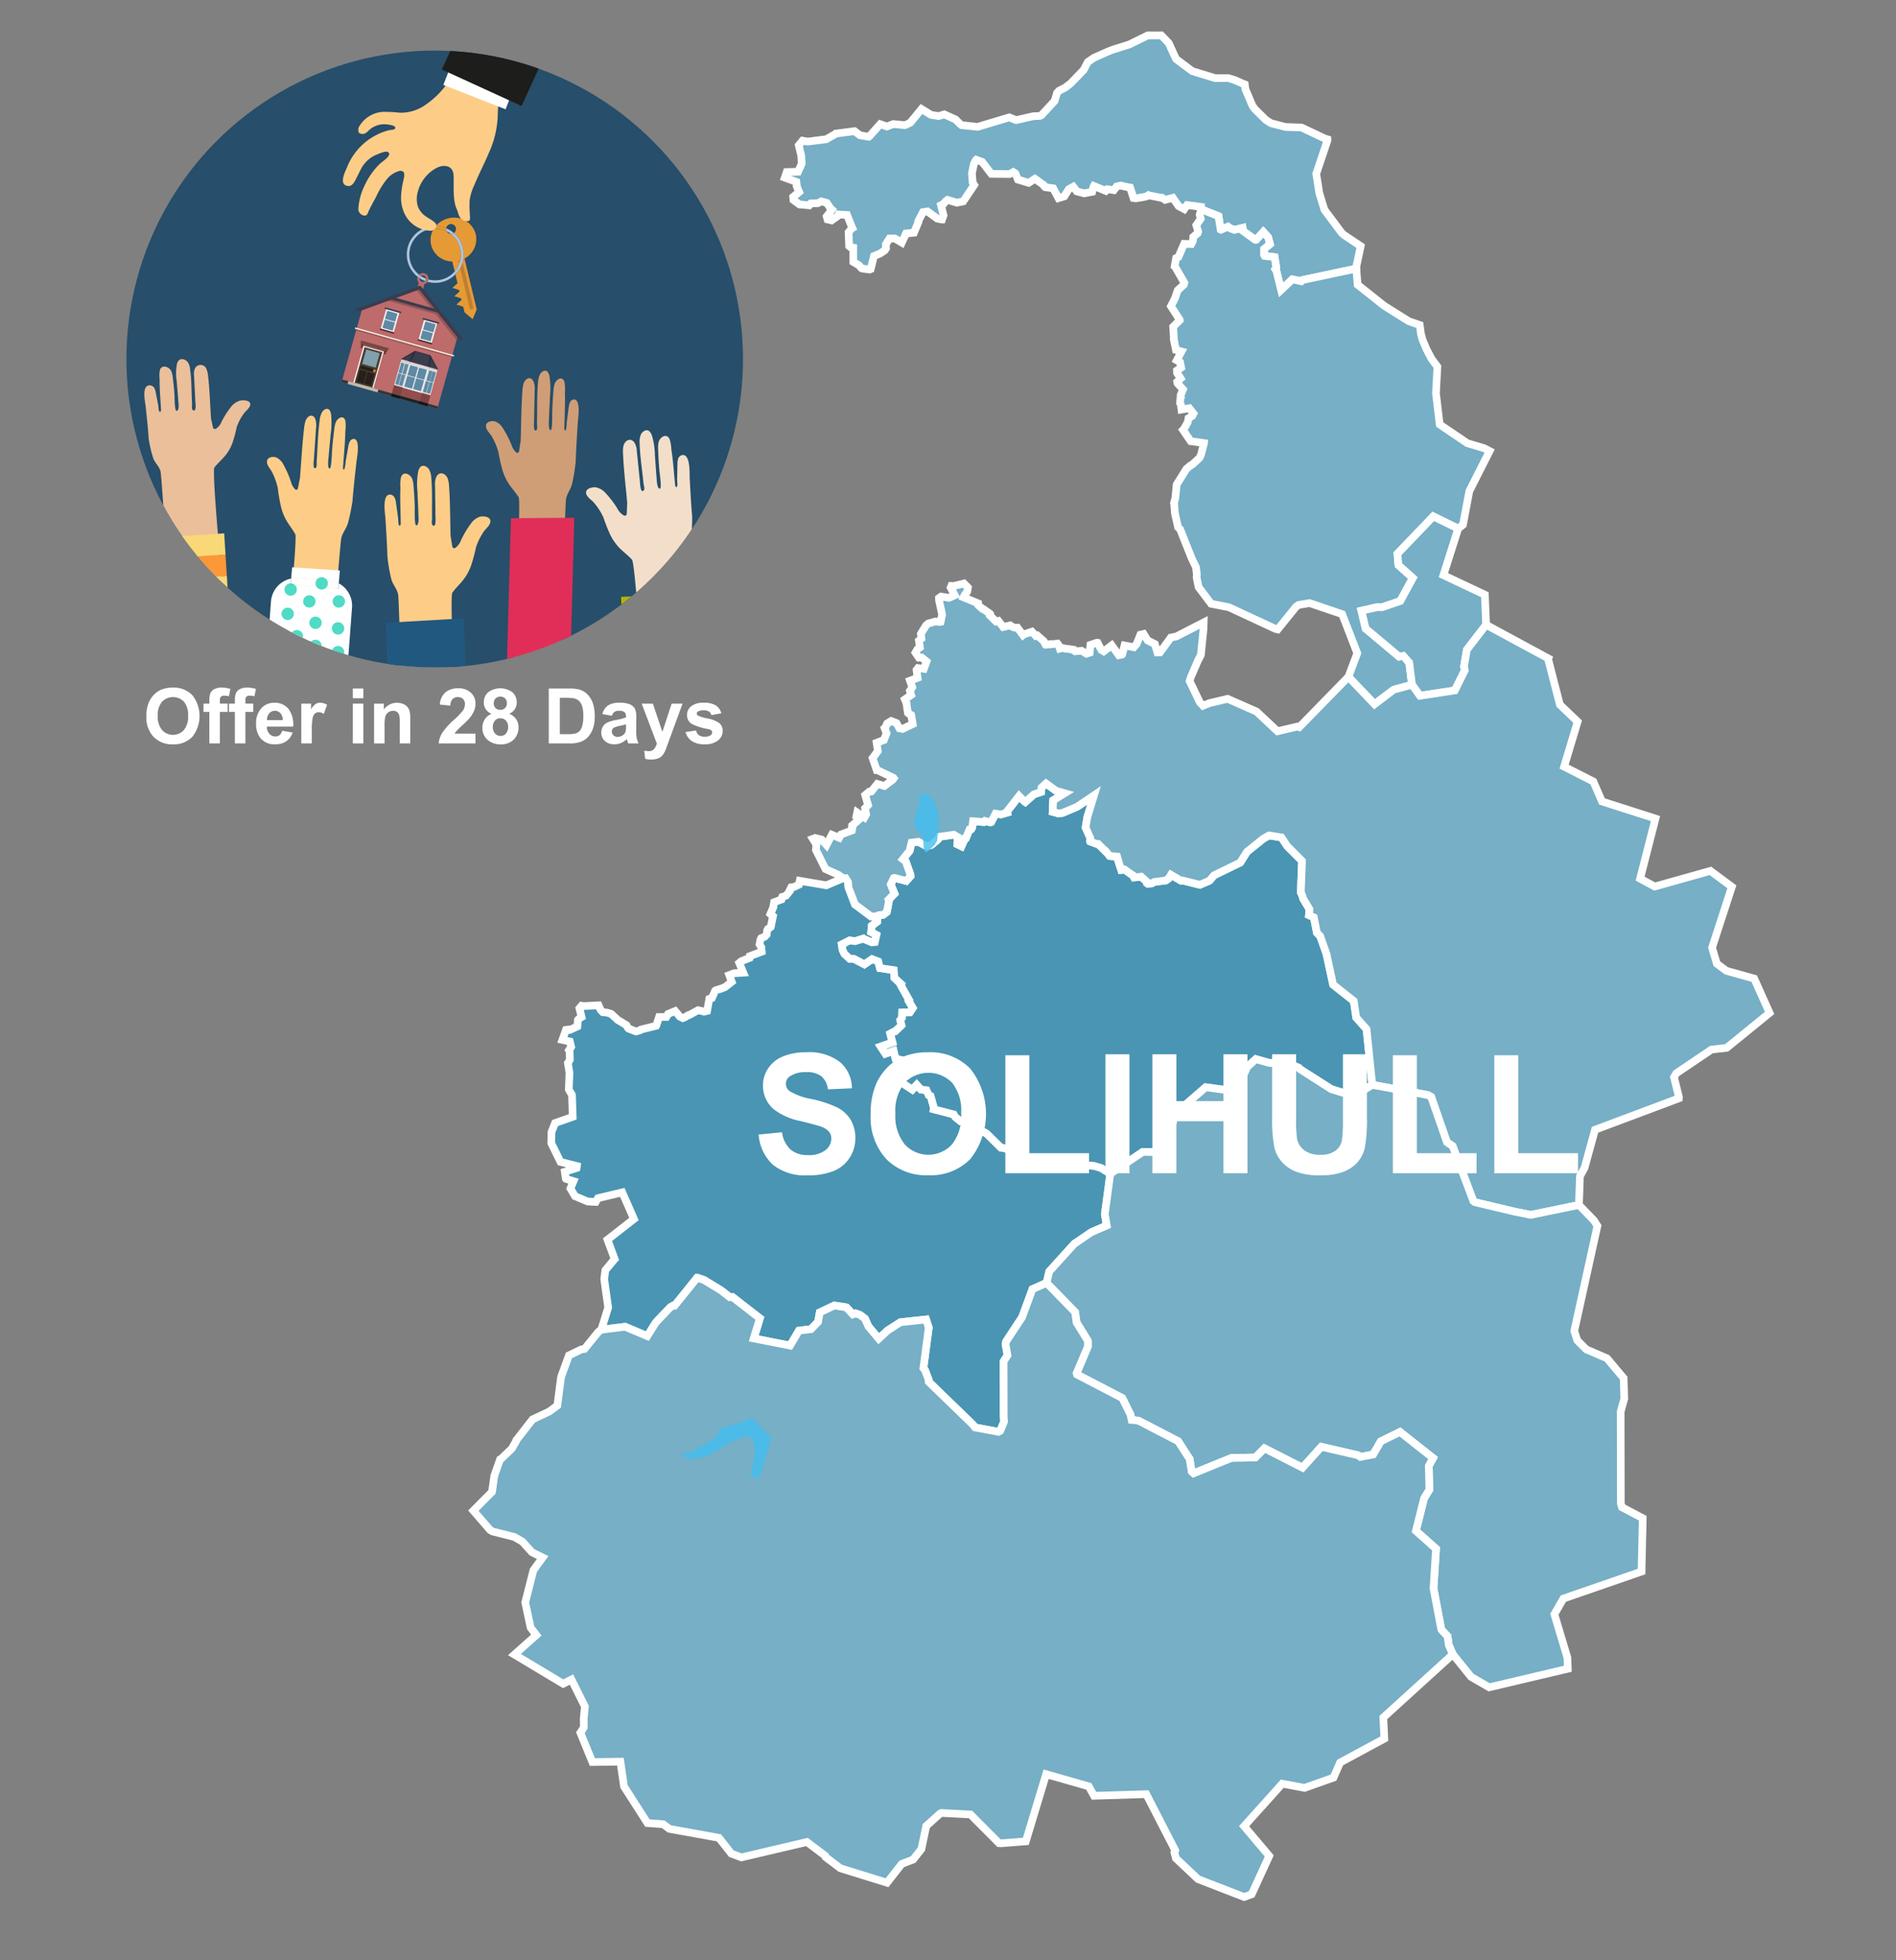 <svg xmlns="http://www.w3.org/2000/svg" xmlns:xlink="http://www.w3.org/1999/xlink" width="300" height="310" viewBox="0 0 300 310"><rect x="0" y="0" width="300" height="310" fill="#808080" stroke="none"/><defs><style>.cls-1,.cls-2{fill:none;}.cls-2{clip-rule:evenodd;}.cls-3{clip-path:url(#clip-path);}.cls-4{fill:#274e6a;}.cls-5{fill:#e69a35;}.cls-6{fill:#b0c4de;}.cls-7{fill:#cf9e76;}.cls-8{fill:#e12e58;}.cls-9{fill:#fdcd87;}.cls-10{fill:#215880;}.cls-11{fill:#ebbf9a;}.cls-12{fill:#f8d877;}.cls-13{fill:#fb9838;}.cls-14{fill:#f3dfc9;}.cls-15{fill:#005420;}.cls-16{fill:#b3b30c;}.cls-17{fill:#fff;}.cls-18{fill:#01cbad;opacity:0.69;}.cls-19,.cls-23{fill:#bd6b6b;}.cls-20{fill:#bf7f32;}.cls-21{fill:#1d1d1b;}.cls-22{opacity:0.56;}.cls-23,.cls-24,.cls-27,.cls-29,.cls-35{fill-rule:evenodd;}.cls-24{fill:#303838;}.cls-25{fill:#f3ecde;}.cls-26,.cls-27{opacity:0.2;}.cls-28,.cls-29{fill:#3a3d4e;}.cls-30{fill:#724944;}.cls-31{fill:#4e3f32;}.cls-32{fill:#81a1ae;}.cls-33{fill:#272019;}.cls-34{fill:#c87e2c;}.cls-35{fill:#c0b9ad;}.cls-36{fill:#683a2d;}.cls-37,.cls-38,.cls-47{fill:#542727;}.cls-37,.cls-39{opacity:0.6;}.cls-38,.cls-40{opacity:0.4;}.cls-41{fill:#cfcfcf;}.cls-42{fill:#dadada;}.cls-43{fill:#e6e6e6;}.cls-44{fill:#f2f2f2;}.cls-45{fill:#5f8aa5;}.cls-46{clip-path:url(#clip-path-2);}.cls-48{fill:#76afc6;}.cls-48,.cls-49{stroke:#fff;stroke-miterlimit:10;stroke-width:1.212px;}.cls-49{fill:#4995b3;}.cls-50{fill:#42beee;opacity:0.8;}.cls-51{isolation:isolate;}</style><clipPath id="clip-path"><circle class="cls-1" cx="68.782" cy="56.782" r="48.782"/></clipPath><clipPath id="clip-path-2"><polygon class="cls-2" points="69.326 58.447 63.429 56.789 65.642 55.482 68.118 56.178 69.326 58.447"/></clipPath></defs><g id="Text"><g class="cls-3"><circle class="cls-4" cx="68.782" cy="56.782" r="48.782"/><path class="cls-5" d="M70.671,36.575a.784.784,0,0,1-.079-.478,4.474,4.474,0,0,0-1.64-.346,3.608,3.608,0,0,0-.297.406c.067-.003.134-.005.202-.005A4.072,4.072,0,0,1,70.671,36.575Z"/><path class="cls-6" d="M68.857,35.749A4.492,4.492,0,0,0,66.07,43.763a.886.886,0,0,1,.222-.337,4.09,4.09,0,0,1,2.363-7.27,3.608,3.608,0,0,1,.297-.406C68.92,35.75,68.889,35.749,68.857,35.749Z"/><path class="cls-5" d="M73.489,40.89a3.486,3.486,0,0,0,1.788-3.85,3.546,3.546,0,0,0-4.341-2.505,3.738,3.738,0,0,0-1.984,1.215,4.474,4.474,0,0,1,1.64.346.783.783,0,1,1,1.22.761,4.491,4.491,0,0,1,.244,6.536l.337,1.394-.308.279-.503.456.646.208.425.137.058.24-.308.279-.503.456.646.208.425.137.058.24-.308.279-.503.456.646.208.425.137.216.895,1.279,1.077.647-1.542Z"/><path class="cls-5" d="M71.348,36.998a.784.784,0,0,1-.677-.423,4.072,4.072,0,0,0-1.814-.424c-.068,0-.135.002-.202.005a3.357,3.357,0,0,0-.439,2.588,3.486,3.486,0,0,0,3.347,2.61l.379,1.571a4.09,4.09,0,0,0-.595-5.928Z"/><path class="cls-7" d="M88.142,121.809c.038-1.206,1.219-41.653,1.418-42.845.162-.966.783-1.601.986-2.533a30.484,30.484,0,0,0,.55-3.488c.063-2.009.199-4.029.322-6.042.041-.677.555-3.862-.673-3.73a.798.798,0,0,0-.58.502,2.886,2.886,0,0,0-.192.831l-.306,2.371a4.051,4.051,0,0,1-.15,1.157c-.147.157-.228-.118-.224-.297.022-.888.049-1.764.074-2.651.028-.994.049-1.989.017-2.983a6.702,6.702,0,0,0-.066-1.677c-.306-1.037-1.29-.484-1.557.268a4.378,4.378,0,0,0-.19,1.102q-.143,1.721-.197,3.449c-.009.286.056,2.864-.255,2.782-.406-.064-.259-1.545-.251-1.859.03-1.148.111-2.294.148-3.442a12.421,12.421,0,0,0-.079-3.245,1.764,1.764,0,0,0-.216-.573c-.346-.537-.963-.227-1.251.247a3.109,3.109,0,0,0-.338,1.335c-.192,2.132-.107,4.281-.164,6.416-.007.272.135.964-.126,1.136-.488.322-.343-1.244-.339-1.452l.097-4.877a3.16,3.16,0,0,0-.168-1.344c-.442-.99-1.33-.54-1.597.323A5.157,5.157,0,0,0,82.66,61.85c-.189,2.622-.192,5.245-.275,7.866-.09.487-.148.984-.222,1.474-.026.176-.081.387-.234.428a.314.314,0,0,1-.256-.08,2.69,2.69,0,0,1-.755-1.219,15.783,15.783,0,0,0-1.296-2.527,2.574,2.574,0,0,0-1.239-1.127c-.438-.152-1.436-.068-1.488.636-.053.71.703,1.261.982,1.837a10.205,10.205,0,0,1,.98,2.356,27.905,27.905,0,0,0,.668,2.923,8.272,8.272,0,0,0,1.147,2.346c.459.633.963,1.196,1.391,1.868.582.913-1.771,40.217-1.755,41.321C80.318,120.511,88.142,121.809,88.142,121.809Z"/><polygon class="cls-8" points="80.843 81.952 79.711 123.22 89.743 123.146 90.875 81.877 80.843 81.952"/><path class="cls-9" d="M64.228,136.992C64.196,135.783,63.217,95.241,63,94.046c-.176-.969-.88-1.606-1.104-2.539a26.967,26.967,0,0,1-.597-3.496c-.054-2.013-.191-4.038-.313-6.056-.041-.679-.599-3.872.805-3.738a.879.879,0,0,1,.659.504,2.581,2.581,0,0,1,.212.833L62.99,81.93c.03.215.012,1.019.161,1.159.167.157.262-.118.259-.297-.017-.89-.04-1.769-.06-2.657-.023-.996-.038-1.994.008-2.99a5.906,5.906,0,0,1,.091-1.681c.36-1.039,1.48-.484,1.778.27a3.881,3.881,0,0,1,.208,1.105q.148,1.725.193,3.458c.007.286-.09,2.87.266,2.789.465-.064.311-1.548.304-1.863-.024-1.15-.106-2.3-.137-3.45a10.938,10.938,0,0,1,.12-3.252,1.655,1.655,0,0,1,.253-.574c.401-.538,1.104-.227,1.429.249a2.798,2.798,0,0,1,.375,1.339c.2,2.137.083,4.291.129,6.431.006.272-.164.966.134,1.139.555.323.404-1.246.401-1.455l-.066-4.888a2.813,2.813,0,0,1,.204-1.347c.515-.991,1.526-.54,1.824.325a4.561,4.561,0,0,1,.188,1.158c.192,2.628.171,5.258.242,7.884.099.488.16.987.24,1.478.029.176.089.388.263.429a.396.396,0,0,0,.293-.08,2.703,2.703,0,0,0,.875-1.221,15.369,15.369,0,0,1,1.506-2.531A2.877,2.877,0,0,1,75.897,81.73c.502-.152,1.643-.067,1.696.639.054.712-.816,1.263-1.141,1.84a9.677,9.677,0,0,0-1.143,2.361A25.226,25.226,0,0,1,74.518,89.5a8.006,8.006,0,0,1-1.333,2.351c-.531.634-1.112,1.198-1.608,1.871-.674.915,1.655,40.312,1.626,41.418C73.188,135.698,64.228,136.992,64.228,136.992Z"/><polygon class="cls-10" points="61.051 98.494 62.4 143.22 74.766 142.508 73.416 97.782 61.051 98.494"/><path class="cls-11" d="M27.896,111.594c-.068-1.042-2.241-36.013-2.492-37.036-.204-.829-.924-1.35-1.175-2.147a20.39,20.39,0,0,1-.698-2.994c-.113-1.736-.309-3.479-.49-5.217-.061-.585-.711-3.319.691-3.262a.862.862,0,0,1,.671.407,1.986,1.986,0,0,1,.236.711l.397,2.039c.036.184.042.88.195.995.171.129.258-.113.249-.268-.043-.768-.092-1.526-.139-2.292-.052-.859-.097-1.72-.08-2.582a4.445,4.445,0,0,1,.041-1.455c.327-.912,1.46-.48,1.779.159a2.946,2.946,0,0,1,.239.946q.198,1.484.295,2.978c.016.247-.005,2.482.348,2.397.461-.075.264-1.35.248-1.621-.058-.992-.174-1.981-.238-2.973a8.218,8.218,0,0,1,.024-2.814,1.357,1.357,0,0,1,.235-.506c.384-.481,1.093-.242,1.43.155a2.166,2.166,0,0,1,.413,1.141c.262,1.837.21,3.702.318,5.549.014.235-.135.841.167.978.563.256.365-1.093.356-1.273l-.211-4.218a2.149,2.149,0,0,1,.163-1.171.999.999,0,0,1,1.826.204,3.448,3.448,0,0,1,.222.992c.269,2.261.326,4.533.474,6.799.113.417.189.845.283,1.266.034.151.1.332.275.359a.443.443,0,0,0,.289-.081,2.405,2.405,0,0,0,.835-1.091,13.182,13.182,0,0,1,1.425-2.249,2.87,2.87,0,0,1,1.389-1.034c.496-.152,1.634-.126,1.708.481.075.613-.775,1.125-1.082,1.637a8.02,8.02,0,0,0-1.069,2.087,19.683,19.683,0,0,1-.701,2.563,6.811,6.811,0,0,1-1.259,2.086c-.51.57-1.073,1.081-1.547,1.683-.645.818,2.84,34.744,2.844,35.7C36.783,110.103,27.896,111.594,27.896,111.594Z"/><rect class="cls-12" x="25.382" y="91.402" width="10.624" height="3.383" transform="translate(-5.724 2.087) rotate(-3.562)"/><rect class="cls-12" x="26.215" y="104.793" width="10.624" height="3.383" transform="translate(-6.554 2.164) rotate(-3.562)"/><rect class="cls-12" x="24.963" y="84.672" width="10.624" height="3.383" transform="translate(-5.306 2.047) rotate(-3.562)"/><rect class="cls-13" x="25.172" y="88.026" width="10.624" height="3.383" transform="translate(-5.514 2.067) rotate(-3.562)"/><rect class="cls-13" x="25.592" y="94.779" width="10.624" height="3.383" transform="translate(-5.933 2.106) rotate(-3.562)"/><rect class="cls-12" x="25.799" y="98.109" width="10.624" height="3.383" transform="translate(-6.139 2.125) rotate(-3.562)"/><rect class="cls-13" x="26.006" y="101.439" width="10.624" height="3.383" transform="translate(-6.346 2.145) rotate(-3.562)"/><rect class="cls-13" x="26.422" y="108.123" width="10.624" height="3.383" transform="translate(-6.76 2.183) rotate(-3.562)"/><path class="cls-14" d="M112.247,130.638c-.107-1.204-3.799-41.59-3.722-42.801.063-.983.687-1.696.801-2.649a27.043,27.043,0,0,0,.19-3.542c-.178-2.006-.276-4.033-.387-6.052-.037-.679.148-3.915-1.227-3.621a.878.878,0,0,0-.595.576,2.591,2.591,0,0,0-.114.852l-.052,2.399c-.005.217.105,1.014-.026,1.17-.147.175-.273-.087-.29-.266-.086-.886-.164-1.761-.246-2.646-.092-.992-.192-1.985-.352-2.969a5.925,5.925,0,0,0-.283-1.659c-.475-.99-1.521-.311-1.73.472a3.89,3.89,0,0,0-.079,1.122q.052,1.731.206,3.457c.025.285.419,2.841.057,2.801-.468-.01-.485-1.502-.515-1.815-.108-1.145-.159-2.296-.261-3.442a10.969,10.969,0,0,0-.493-3.217,1.658,1.658,0,0,0-.316-.541c-.459-.488-1.119-.099-1.386.411A2.805,2.805,0,0,0,101.21,70.05c.048,2.146.411,4.272.612,6.404.026.271.273.941-.001,1.147-.513.385-.543-1.192-.564-1.399l-.496-4.863a2.821,2.821,0,0,0-.357-1.314c-.624-.926-1.574-.361-1.769.532a4.572,4.572,0,0,0-.054,1.172c.112,2.632.435,5.243.667,7.86-.042.496-.045.998-.068,1.496-.008.178-.044.396-.212.456a.394.394,0,0,1-.299-.045,2.703,2.703,0,0,1-1.006-1.113A15.377,15.377,0,0,0,95.88,78.039a2.869,2.869,0,0,0-1.544-.957c-.515-.093-1.635.122-1.606.829.029.714.953,1.161,1.341,1.697a9.682,9.682,0,0,1,1.403,2.214,25.299,25.299,0,0,0,1.12,2.819,8.01,8.01,0,0,0,1.591,2.182c.599.569,1.24,1.062,1.808,1.674.773.831,2.996,40.234,3.151,41.33C103.224,130.382,112.247,130.638,112.247,130.638Z"/><rect class="cls-15" x="99.224" y="94.123" width="13.693" height="46.471" transform="matrix(0.999, -0.043, 0.043, 0.999, -5.01, 4.731)"/><rect class="cls-16" x="100.769" y="94.317" width="1.677" height="46.471" transform="translate(-5.023 4.537) rotate(-2.496)"/><rect class="cls-16" x="103.842" y="94.183" width="1.677" height="46.471" transform="translate(-5.014 4.67) rotate(-2.496)"/><rect class="cls-16" x="106.914" y="94.049" width="1.677" height="46.471" transform="translate(-5.005 4.804) rotate(-2.496)"/><rect class="cls-16" x="109.986" y="93.915" width="1.677" height="46.471" transform="translate(-4.997 4.938) rotate(-2.496)"/><rect class="cls-16" x="98.383" y="97.332" width="13.693" height="1.491" transform="translate(-4.171 4.676) rotate(-2.496)"/><rect class="cls-16" x="98.244" y="94.144" width="13.693" height="1.491" transform="matrix(0.999, -0.044, 0.044, 0.999, -4.033, 4.667)"/><rect class="cls-16" x="98.537" y="100.87" width="13.693" height="1.491" transform="translate(-4.325 4.686) rotate(-2.496)"/><rect class="cls-16" x="98.675" y="104.036" width="13.693" height="1.491" transform="translate(-4.463 4.695) rotate(-2.496)"/><rect class="cls-16" x="98.818" y="107.294" width="13.693" height="1.491" transform="translate(-4.605 4.704) rotate(-2.496)"/><rect class="cls-16" x="98.943" y="110.18" width="13.693" height="1.491" transform="translate(-4.731 4.712) rotate(-2.496)"/><rect class="cls-16" x="99.061" y="112.88" width="13.693" height="1.491" transform="translate(-4.848 4.72) rotate(-2.496)"/><rect class="cls-16" x="99.191" y="115.868" width="13.693" height="1.491" transform="translate(-4.978 4.729) rotate(-2.496)"/><rect class="cls-16" x="99.325" y="118.932" width="13.693" height="1.491" transform="translate(-5.111 4.737) rotate(-2.496)"/><rect class="cls-16" x="99.463" y="122.098" width="13.693" height="1.491" transform="translate(-5.249 4.746) rotate(-2.496)"/><rect class="cls-16" x="99.601" y="125.263" width="13.693" height="1.491" transform="translate(-5.387 4.755) rotate(-2.496)"/><rect class="cls-16" x="99.735" y="128.335" width="13.693" height="1.491" transform="translate(-5.52 4.764) rotate(-2.496)"/><rect class="cls-16" x="99.873" y="131.501" width="13.693" height="1.491" transform="matrix(0.999, -0.044, 0.044, 0.999, -5.658, 4.773)"/><rect class="cls-16" x="100.015" y="134.76" width="13.693" height="1.491" transform="translate(-5.8 4.782) rotate(-2.496)"/><rect class="cls-16" x="100.132" y="137.459" width="13.693" height="1.491" transform="translate(-5.917 4.79) rotate(-2.496)"/><path class="cls-9" d="M50.536,127.986c.095-1.205,3.204-41.64,3.455-42.824.204-.96.838-1.567,1.081-2.491a31.441,31.441,0,0,0,.704-3.466c.159-2.008.389-4.024.606-6.033.073-.676.726-3.841-.474-3.765a.786.786,0,0,0-.588.476,2.974,2.974,0,0,0-.227.823l-.412,2.36a4.176,4.176,0,0,1-.202,1.151c-.151.15-.216-.128-.203-.307.064-.887.133-1.764.2-2.65.075-.994.144-1.989.161-2.985a6.913,6.913,0,0,0,.017-1.682c-.247-1.051-1.23-.543-1.526.198a4.51,4.51,0,0,0-.238,1.095q-.222,1.717-.358,3.444c-.022.286-.085,2.869-.383,2.774-.391-.083-.177-1.558-.154-1.872.085-1.147.22-2.291.31-3.438a12.813,12.813,0,0,0,.081-3.252,1.796,1.796,0,0,0-.182-.583c-.31-.553-.925-.271-1.228.191a3.194,3.194,0,0,0-.394,1.321c-.29,2.126-.312,4.28-.47,6.415-.02.272.085.971-.177,1.132-.49.3-.273-1.26-.259-1.468l.331-4.877a3.253,3.253,0,0,0-.098-1.353c-.382-1.01-1.267-.601-1.568.251a5.318,5.318,0,0,0-.225,1.148c-.311,2.616-.441,5.242-.648,7.861-.111.483-.192.978-.287,1.466-.034.175-.098.384-.248.418a.3.3,0,0,1-.244-.091,2.701,2.701,0,0,1-.674-1.254,15.965,15.965,0,0,0-1.137-2.588,2.525,2.525,0,0,0-1.15-1.184c-.418-.172-1.392-.133-1.477.569-.086.709.622,1.294.866,1.883a10.379,10.379,0,0,1,.839,2.403,28.687,28.687,0,0,0,.508,2.957,8.381,8.381,0,0,0,1.001,2.401c.416.654.878,1.241,1.262,1.933.522.941-3.67,40.177-3.708,41.283C42.995,126.333,50.536,127.986,50.536,127.986Z"/><path class="cls-17" d="M47.174,91.417l4.827.362a3.972,3.972,0,0,1,1.607.473l.169-2.035-7.559-.5-.148,1.77A3.983,3.983,0,0,1,47.174,91.417Z"/><path class="cls-17" d="M53.608,92.252l-.07.842-7.547-.659.079-.947a4.026,4.026,0,0,0-3.195,3.628L40.692,124.24a4.022,4.022,0,0,0,3.699,4.299l4.827.362a4.022,4.022,0,0,0,4.299-3.699L55.7,96.077A4.024,4.024,0,0,0,53.608,92.252Z"/><path class="cls-17" d="M53.538,93.094l.07-.842a3.972,3.972,0,0,0-1.607-.473l-4.827-.362a3.983,3.983,0,0,0-1.104.071l-.079.947Z"/><circle class="cls-18" cx="45.52" cy="97.074" r="0.981"/><circle class="cls-18" cx="45.991" cy="93.233" r="0.981"/><circle class="cls-18" cx="48.943" cy="95.112" r="0.981"/><circle class="cls-18" cx="49.924" cy="98.489" r="0.981"/><circle class="cls-18" cx="46.972" cy="100.612" r="0.981"/><circle class="cls-18" cx="49.924" cy="102.15" r="0.981"/><circle class="cls-18" cx="53.489" cy="103.131" r="0.981"/><circle class="cls-18" cx="44.202" cy="101.592" r="0.981"/><circle class="cls-18" cx="53.608" cy="95.112" r="0.981"/><circle class="cls-18" cx="50.904" cy="92.252" r="0.981"/><circle class="cls-18" cx="53.489" cy="99.378" r="0.981"/><path class="cls-1" d="M66.901,43.555a.512.512,0,0,0-.3.097,4.072,4.072,0,0,0,.814.417A.514.514,0,0,0,66.901,43.555Z"/><path class="cls-1" d="M67.787,44.069a.894.894,0,0,1-.008.118,4.093,4.093,0,1,0-1.487-.761.886.886,0,0,1,1.495.643Z"/><path class="cls-6" d="M66.393,43.996a4.469,4.469,0,0,0,.865.443.512.512,0,0,0,.157-.37v0a4.072,4.072,0,0,1-.814-.417A.513.513,0,0,0,66.393,43.996Z"/><path class="cls-6" d="M66.601,43.652q-.16-.106-.309-.226a.886.886,0,0,0-.222.337q.156.124.323.233A.513.513,0,0,1,66.601,43.652Z"/><path class="cls-19" d="M66.901,43.183a.883.883,0,0,0-.609.243q.149.12.309.226a.514.514,0,0,1,.814.417v0a.514.514,0,1,1-1.022-.073q-.167-.11-.323-.233a.882.882,0,0,0,.192.916l-.688,2.554.895.24.688-2.557a.885.885,0,0,0-.256-1.733Z"/><path class="cls-20" d="M74.734,48.883l-.158.038a.211.211,0,0,1-.254-.157l-1.799-7.571.57-.135,1.799,7.571A.211.211,0,0,1,74.734,48.883Z"/><path class="cls-9" d="M70.545,13.483c.392-.536.806-1.06,1.202-1.585.296-.393.505-.989,1.024-1.144.744-.223,1.321.527,1.96.749,1.295.449,2.578.93,3.87,1.386a.884.884,0,0,1,.468.288.886.886,0,0,1,.065.619,39.439,39.439,0,0,0-.388,4.741,15.371,15.371,0,0,1-1.378,5.603c-.718,1.708-1.585,3.35-2.288,5.065a8.49,8.49,0,0,0-.771,2.463,21.098,21.098,0,0,0,.054,2.56c.01.266.035.694-.229.726-1.521.188-1.601-1.336-1.827-1.797-.734-1.496-.452-3.815-.545-5.476-.086-1.523-1.484-1.711-2.645-1.147a5.983,5.983,0,0,0-2.978,3.683,4.188,4.188,0,0,0-.034,2.401,3.364,3.364,0,0,0,1.392,1.679c.389.294,1.726.921,1.554,1.474a.941.941,0,0,1-.887.723,4.735,4.735,0,0,1-3.935-2.286,5.806,5.806,0,0,1-.758-3.334,13.226,13.226,0,0,1,.345-2.303c.152-.678.41-1.599-.544-1.55a3.799,3.799,0,0,0-2.153,1.438A12.429,12.429,0,0,0,59.57,30.994c-.433.857-1.054,1.903-1.409,2.79-.273.682-1.438.146-1.461-.669a9.547,9.547,0,0,1,.89-3.561,11.847,11.847,0,0,1,2.455-3.596c.324-.332,1.789-1.214,1.504-1.756-.273-.518-1.478.064-1.875.22a4.882,4.882,0,0,0-2.302,1.864c-.383.593-.924,1.876-1.301,2.473-.3.475-.641.794-1.245.609-1.224-.376-.13-2.376.116-2.987a9.744,9.744,0,0,1,6.591-5.783c.305-.079,1.135-.026.998-.469-.098-.317-1.118-.438-1.385-.463a3.557,3.557,0,0,0-2.74.903,2.532,2.532,0,0,1-.69.557c-.274.116-.856.057-.97-.218a1.37,1.37,0,0,1,.023-.792,4.675,4.675,0,0,1,3.94-2.43,25.784,25.784,0,0,1,2.611.141,6.752,6.752,0,0,0,3.726-1.059,13.852,13.852,0,0,0,2.739-2.343A10.473,10.473,0,0,0,70.545,13.483Z"/><rect class="cls-17" x="70.539" y="11.354" width="10.577" height="4.147" transform="translate(10.12 -26.729) rotate(21.389)"/><rect class="cls-21" x="76.519" y="-19.305" width="13.872" height="34.762" transform="translate(6.775 -34.919) rotate(24.603)"/><g class="cls-22"><circle class="cls-21" cx="81.373" cy="12.916" r="1.09"/></g><path class="cls-1" d="M72.126,36.031a.783.783,0,0,0-1.535.066,4.49,4.49,0,0,1,1.22.761A.783.783,0,0,0,72.126,36.031Z"/><path class="cls-1" d="M71.348,36.998a4.09,4.09,0,0,0-.677-.423A.784.784,0,0,0,71.348,36.998Z"/><path class="cls-6" d="M70.605,36.399a.781.781,0,0,0,.066.176,4.09,4.09,0,0,1,.677.423.783.783,0,0,0,.464-.139,4.49,4.49,0,0,0-1.22-.761A.779.779,0,0,0,70.605,36.399Z"/><path class="cls-6" d="M68.857,44.331a4.091,4.091,0,0,1-1.077-.144.881.881,0,0,1-.143.378,4.498,4.498,0,0,0,4.419-1.171l-.113-.469A4.08,4.08,0,0,1,68.857,44.331Z"/><path class="cls-6" d="M71.811,36.858a.783.783,0,0,1-.464.139,4.09,4.09,0,0,1,.595,5.928l.113.469a4.491,4.491,0,0,0-.244-6.536Z"/><polygon class="cls-23" points="72.455 53.041 66.407 45.512 57.322 48.786 54.044 60.445 69.178 64.7 72.455 53.041"/><polygon class="cls-24" points="69.178 64.7 69.299 64.269 54.166 60.014 54.044 60.445 69.178 64.7 69.178 64.7"/><rect class="cls-25" x="55.86" y="53.971" width="16.277" height="0.218" transform="translate(110.973 123.462) rotate(-164.298)"/><rect class="cls-26" x="56.081" y="54.181" width="15.72" height="0.21" transform="translate(110.804 123.851) rotate(-164.298)"/><path class="cls-27" d="M72.509,52.849l-2.028-2.533h0l0,0-3.985-4.981-.657.451L68.3,48.852c-2.277-.641-6.518-1.835-6.616-1.859l-.999.377,8.246,2.318,3.305,4.13Z"/><rect class="cls-28" x="61.637" y="47.961" width="8.031" height="0.468" transform="translate(15.493 -15.969) rotate(15.701)"/><polygon class="cls-29" points="73.476 53.863 66.504 45.156 56.023 48.957 56.877 49.221 66.328 45.794 72.608 53.644 73.476 53.863"/><polygon class="cls-30" points="57.085 53.829 61.548 55.084 61.279 55.545 57.074 54.363 57.085 53.829"/><rect class="cls-17" x="56.653" y="55.038" width="3.301" height="6.041" transform="translate(98.719 129.729) rotate(-164.298)"/><g id="Symbol_9_0_Layer2_0_MEMBER_8_MEMBER_12_MEMBER_0_FILL" data-name="Symbol 9 0 Layer2 0 MEMBER 8 MEMBER 12 MEMBER 0 FILL"><path class="cls-31" d="M60.509,55.696l-2.833-.797L56.09,60.542l2.833.796Z"/></g><g id="Symbol_9_0_Layer2_0_MEMBER_8_MEMBER_12_MEMBER_1_MEMBER_1_FILL" data-name="Symbol 9 0 Layer2 0 MEMBER 8 MEMBER 12 MEMBER 1 MEMBER 1 FILL"><path class="cls-32" d="M57.955,55.268l-.638,2.269,2.124.597.638-2.269Z"/></g><g id="Symbol_9_0_Layer2_0_MEMBER_8_MEMBER_12_MEMBER_2_MEMBER_0_FILL" data-name="Symbol 9 0 Layer2 0 MEMBER 8 MEMBER 12 MEMBER 2 MEMBER 0 FILL"><path class="cls-33" d="M57.52,60.689l.542-1.928-1.123-.316-.542,1.928Z"/></g><g id="Symbol_9_0_Layer2_0_MEMBER_8_MEMBER_12_MEMBER_2_MEMBER_1_FILL" data-name="Symbol 9 0 Layer2 0 MEMBER 8 MEMBER 12 MEMBER 2 MEMBER 1 FILL"><path class="cls-33" d="M58.748,61.035l.542-1.927-1.123-.316-.542,1.928Z"/></g><g id="Symbol_9_0_Layer2_0_MEMBER_8_MEMBER_12_MEMBER_2_MEMBER_1_FILL-2" data-name="Symbol 9 0 Layer2 0 MEMBER 8 MEMBER 12 MEMBER 2 MEMBER 1 FILL"><path class="cls-33" d="M59.334,58.951l.141-.501-2.352-.661-.141.501Z"/></g><g id="Symbol_9_0_Layer2_0_MEMBER_8_MEMBER_13_FILL" data-name="Symbol 9 0 Layer2 0 MEMBER 8 MEMBER 13 FILL"><path class="cls-34" d="M59.474,58.712a.21.21,0,0,0-.024-.173.23.23,0,0,0-.318-.089.21.21,0,0,0-.111.135.215.215,0,0,0,.023.178.226.226,0,0,0,.14.112.24.24,0,0,0,.29-.163Z"/></g><polygon class="cls-35" points="54.996 60.713 55.121 60.27 59.866 61.604 59.741 62.047 54.996 60.713 54.996 60.713"/><rect class="cls-36" x="60.797" y="55.461" width="0.279" height="0.633" transform="matrix(-0.963, -0.271, 0.271, -0.963, 104.503, 125.964)"/><rect class="cls-36" x="57.111" y="54.425" width="0.279" height="0.633" transform="translate(97.551 122.933) rotate(-164.298)"/><rect class="cls-26" x="56.964" y="54.95" width="4.369" height="0.205" transform="translate(101.192 124.058) rotate(-164.298)"/><polygon class="cls-29" points="69.326 58.447 63.429 56.789 65.642 55.482 68.118 56.178 69.326 58.447"/><rect class="cls-37" x="62.153" y="61.047" width="1.408" height="1.384" transform="translate(19.054 -14.707) rotate(15.701)"/><rect class="cls-37" x="66.532" y="62.278" width="1.408" height="1.384" transform="matrix(0.963, 0.271, -0.271, 0.963, 19.55, -15.846)"/><rect class="cls-38" x="63.475" y="61.662" width="3.141" height="1.384" transform="translate(19.302 -15.276) rotate(15.701)"/><rect class="cls-39" x="61.905" y="62.396" width="1.408" height="0.448" transform="matrix(0.963, 0.271, -0.271, 0.963, 19.283, -14.607)"/><rect class="cls-39" x="66.284" y="63.627" width="1.408" height="0.448" transform="translate(19.78 -15.746) rotate(15.701)"/><rect class="cls-40" x="63.227" y="63.012" width="3.141" height="0.448" transform="translate(19.531 -15.176) rotate(15.701)"/><rect class="cls-41" x="63.44" y="56.996" width="1.408" height="0.321" transform="translate(17.862 -15.226) rotate(15.701)"/><rect class="cls-41" x="67.82" y="58.228" width="1.408" height="0.321" transform="matrix(0.963, 0.271, -0.271, 0.963, 18.358, -16.366)"/><rect class="cls-42" x="64.763" y="57.612" width="3.141" height="0.321" transform="matrix(0.963, 0.271, -0.271, 0.963, 18.11, -15.796)"/><rect class="cls-43" x="62.868" y="57.239" width="1.408" height="3.907" transform="translate(18.391 -14.995) rotate(15.701)"/><rect class="cls-43" x="67.248" y="58.47" width="1.408" height="3.907" transform="translate(18.888 -16.135) rotate(15.701)"/><rect class="cls-44" x="64.191" y="57.854" width="3.141" height="3.907" transform="matrix(0.963, 0.271, -0.271, 0.963, 18.639, -15.565)"/><rect class="cls-45" x="64.485" y="58.057" width="1.655" height="1.294" transform="translate(-8.876 105.693) rotate(-74.299)"/><rect class="cls-45" x="65.893" y="58.453" width="1.655" height="1.294" transform="translate(-8.23 107.337) rotate(-74.299)"/><rect class="cls-45" x="63.929" y="59.806" width="1.785" height="1.294" transform="translate(-10.918 106.495) rotate(-74.299)"/><rect class="cls-45" x="65.336" y="60.202" width="1.785" height="1.294" transform="translate(-10.273 108.139) rotate(-74.299)"/><rect class="cls-45" x="62.697" y="57.935" width="1.655" height="0.533" transform="translate(-9.696 103.605) rotate(-74.299)"/><rect class="cls-45" x="63.288" y="58.088" width="1.655" height="0.559" transform="matrix(0.271, -0.963, 0.963, 0.271, -9.425, 104.296)"/><rect class="cls-45" x="62.141" y="59.684" width="1.785" height="0.533" transform="translate(-11.739 104.408) rotate(-74.299)"/><rect class="cls-45" x="62.732" y="59.837" width="1.785" height="0.559" transform="translate(-11.467 105.098) rotate(-74.299)"/><rect class="cls-45" x="67.077" y="59.166" width="1.655" height="0.533" transform="matrix(0.271, -0.963, 0.963, 0.271, -7.687, 108.719)"/><rect class="cls-45" x="67.668" y="59.319" width="1.655" height="0.559" transform="translate(-7.416 109.409) rotate(-74.299)"/><rect class="cls-45" x="66.52" y="60.915" width="1.785" height="0.533" transform="translate(-9.73 109.522) rotate(-74.299)"/><rect class="cls-45" x="67.112" y="61.068" width="1.785" height="0.559" transform="translate(-9.458 110.212) rotate(-74.299)"/><g class="cls-46"><polygon class="cls-26" points="69.483 58.364 68.418 56.362 68.418 56.362 68.469 56.182 68.303 56.135 68.319 56 68.218 55.988 68.056 55.683 67.742 55.85 67.822 56 65.987 55.484 66.134 55.398 65.953 55.092 65.656 55.267 65.563 55.225 65.507 55.349 65.456 55.335 65.44 55.395 63.338 56.636 63.519 56.942 65.247 55.921 64.656 57.225 64.979 57.372 65.775 55.619 67.933 56.226 67.699 58.137 68.052 58.18 68.226 56.759 69.169 58.531 69.483 58.364"/></g><rect class="cls-44" x="60.627" y="49.116" width="2.163" height="3.212" transform="translate(107.388 116.251) rotate(-164.298)"/><rect class="cls-45" x="61.233" y="49.172" width="1.34" height="1.681" transform="translate(-2.996 96.072) rotate(-74.299)"/><rect class="cls-45" x="60.835" y="50.588" width="1.34" height="1.681" transform="translate(-4.649 96.721) rotate(-74.299)"/><rect class="cls-28" x="60.839" y="48.946" width="2.673" height="0.234" transform="translate(108.752 113.122) rotate(-164.298)"/><rect class="cls-47" x="60.078" y="52.264" width="2.335" height="0.215" transform="translate(106.031 119.363) rotate(-164.298)"/><rect class="cls-44" x="66.621" y="50.801" width="2.163" height="3.212" transform="translate(118.697 121.181) rotate(-164.298)"/><rect class="cls-45" x="67.227" y="50.858" width="1.34" height="1.681" transform="matrix(0.271, -0.963, 0.963, 0.271, -0.246, 103.071)"/><rect class="cls-45" x="66.829" y="52.273" width="1.34" height="1.681" transform="translate(-1.899 103.721) rotate(-74.299)"/><rect class="cls-28" x="66.833" y="50.631" width="2.673" height="0.234" transform="translate(120.061 118.051) rotate(-164.298)"/><rect class="cls-47" x="66.072" y="53.949" width="2.335" height="0.215" transform="translate(117.34 124.293) rotate(-164.298)"/></g><path class="cls-17" d="M23.157,113.278a5.513,5.513,0,0,1,.398-2.226,4.077,4.077,0,0,1,.808-1.19,3.384,3.384,0,0,1,1.121-.781,4.771,4.771,0,0,1,1.871-.343,4.076,4.076,0,0,1,3.069,1.189,5.32,5.32,0,0,1,.009,6.597,4.045,4.045,0,0,1-3.055,1.188A4.086,4.086,0,0,1,24.3,116.53,4.48,4.48,0,0,1,23.157,113.278Zm1.806-.059a3.249,3.249,0,0,0,.681,2.234,2.34,2.34,0,0,0,3.448.006,3.318,3.318,0,0,0,.672-2.264,3.266,3.266,0,0,0-.654-2.226,2.423,2.423,0,0,0-3.483.009A3.276,3.276,0,0,0,24.963,113.219Z"/><path class="cls-17" d="M32.201,111.277h.924v-.474a3.15,3.15,0,0,1,.169-1.184,1.333,1.333,0,0,1,.621-.637,2.392,2.392,0,0,1,1.145-.245,4.638,4.638,0,0,1,1.391.213l-.225,1.16a3.272,3.272,0,0,0-.764-.095.681.681,0,0,0-.518.169.976.976,0,0,0-.157.647v.444h1.243v1.309H34.788v4.978H33.125v-4.978h-.924Z"/><path class="cls-17" d="M36.238,111.277h.924v-.474a3.15,3.15,0,0,1,.169-1.184,1.333,1.333,0,0,1,.621-.637,2.392,2.392,0,0,1,1.146-.245,4.638,4.638,0,0,1,1.391.213l-.225,1.16a3.272,3.272,0,0,0-.764-.095.681.681,0,0,0-.518.169.976.976,0,0,0-.157.647v.444h1.243v1.309H38.825v4.978H37.162v-4.978h-.924Z"/><path class="cls-17" d="M44.645,115.562l1.657.278a2.719,2.719,0,0,1-1.01,1.389,2.964,2.964,0,0,1-1.726.476,2.812,2.812,0,0,1-2.427-1.071,3.599,3.599,0,0,1-.621-2.166,3.472,3.472,0,0,1,.816-2.447,2.692,2.692,0,0,1,2.066-.885,2.793,2.793,0,0,1,2.214.926,4.103,4.103,0,0,1,.775,2.838h-4.167a1.678,1.678,0,0,0,.402,1.151,1.258,1.258,0,0,0,.959.412,1.013,1.013,0,0,0,.656-.214A1.311,1.311,0,0,0,44.645,115.562Zm.095-1.681a1.606,1.606,0,0,0-.373-1.098,1.2,1.2,0,0,0-1.764.02,1.532,1.532,0,0,0-.35,1.077Z"/><path class="cls-17" d="M49.338,117.564H47.675v-6.286H49.22v.894a2.676,2.676,0,0,1,.714-.834,1.304,1.304,0,0,1,.719-.201,2.11,2.11,0,0,1,1.095.314l-.515,1.45a1.46,1.46,0,0,0-.781-.272.922.922,0,0,0-.592.192,1.314,1.314,0,0,0-.382.695,9.878,9.878,0,0,0-.14,2.107Z"/><path class="cls-17" d="M55.831,110.425v-1.539h1.663v1.539Zm0,7.139v-6.286h1.663v6.286Z"/><path class="cls-17" d="M64.917,117.564H63.254v-3.208a4.952,4.952,0,0,0-.106-1.317.929.929,0,0,0-.347-.465.988.988,0,0,0-.577-.165,1.339,1.339,0,0,0-.775.236,1.197,1.197,0,0,0-.471.628,5.418,5.418,0,0,0-.127,1.444v2.847H59.188v-6.286h1.545v.924a2.576,2.576,0,0,1,3.078-.867,1.686,1.686,0,0,1,.69.506,1.842,1.842,0,0,1,.325.698,5.179,5.179,0,0,1,.092,1.119Z"/><path class="cls-17" d="M75.233,116.019v1.545h-5.83a4.021,4.021,0,0,1,.568-1.66,11.037,11.037,0,0,1,1.87-2.081,11.831,11.831,0,0,0,1.38-1.42,1.833,1.833,0,0,0,.343-1.018,1.158,1.158,0,0,0-.299-.856,1.271,1.271,0,0,0-1.654.015,1.618,1.618,0,0,0-.355,1.042l-1.657-.166a2.715,2.715,0,0,1,.93-1.971,3.12,3.12,0,0,1,1.953-.598,2.822,2.822,0,0,1,2.019.692,2.272,2.272,0,0,1,.733,1.723,2.982,2.982,0,0,1-.21,1.115,4.523,4.523,0,0,1-.666,1.11,10.667,10.667,0,0,1-1.089,1.107q-.787.722-.997.959a2.887,2.887,0,0,0-.341.462Z"/><path class="cls-17" d="M77.785,112.882a1.863,1.863,0,0,1-1.232-1.794,2.104,2.104,0,0,1,.678-1.605,3.241,3.241,0,0,1,3.848,0,2.092,2.092,0,0,1,.684,1.605,1.893,1.893,0,0,1-.314,1.074,1.988,1.988,0,0,1-.882.72,2.325,2.325,0,0,1,1.098.846,2.24,2.24,0,0,1,.376,1.285,2.615,2.615,0,0,1-.767,1.953,2.786,2.786,0,0,1-2.039.752,3.083,3.083,0,0,1-1.971-.622,2.424,2.424,0,0,1-.93-2.013,2.485,2.485,0,0,1,.35-1.293A2.246,2.246,0,0,1,77.785,112.882Zm.189,2.042a1.526,1.526,0,0,0,.352,1.071,1.143,1.143,0,0,0,.879.385,1.105,1.105,0,0,0,.853-.37,1.534,1.534,0,0,0,.337-1.068,1.383,1.383,0,0,0-.343-.98,1.136,1.136,0,0,0-.87-.37,1.04,1.04,0,0,0-.909.42A1.542,1.542,0,0,0,77.975,114.924Zm.154-3.718a1.041,1.041,0,0,0,.281.775,1.015,1.015,0,0,0,.748.278,1.031,1.031,0,0,0,.758-.281A1.044,1.044,0,0,0,80.2,111.2a.966.966,0,0,0-1.024-1.029,1.03,1.03,0,0,0-.763.284A1.013,1.013,0,0,0,78.129,111.206Z"/><path class="cls-17" d="M86.83,108.886h3.202a6.251,6.251,0,0,1,1.651.166,2.908,2.908,0,0,1,1.309.799,3.8,3.8,0,0,1,.828,1.406,6.403,6.403,0,0,1,.284,2.051,5.728,5.728,0,0,1-.266,1.847,3.834,3.834,0,0,1-.93,1.533,3.086,3.086,0,0,1-1.232.692,5.306,5.306,0,0,1-1.551.184H86.83Zm1.752,1.468v5.748h1.309a4.756,4.756,0,0,0,1.06-.083,1.617,1.617,0,0,0,.707-.361,1.836,1.836,0,0,0,.459-.837,5.671,5.671,0,0,0,.178-1.59,5.191,5.191,0,0,0-.178-1.545,1.996,1.996,0,0,0-.497-.84,1.666,1.666,0,0,0-.811-.409,7.985,7.985,0,0,0-1.438-.083Z"/><path class="cls-17" d="M96.821,113.195l-1.51-.272a2.354,2.354,0,0,1,.876-1.35,3.208,3.208,0,0,1,1.847-.438,3.999,3.999,0,0,1,1.658.263,1.652,1.652,0,0,1,.766.669,3.423,3.423,0,0,1,.223,1.489l-.018,1.941a6.803,6.803,0,0,0,.079,1.222,3.605,3.605,0,0,0,.299.844H99.395c-.043-.11-.097-.274-.159-.491-.028-.099-.048-.164-.059-.195a2.989,2.989,0,0,1-.911.621,2.603,2.603,0,0,1-1.036.207,2.14,2.14,0,0,1-1.53-.526,1.751,1.751,0,0,1-.56-1.332,1.788,1.788,0,0,1,.255-.95,1.666,1.666,0,0,1,.713-.639,5.566,5.566,0,0,1,1.323-.388,9.14,9.14,0,0,0,1.616-.408v-.166a.86.86,0,0,0-.237-.684,1.413,1.413,0,0,0-.894-.204,1.185,1.185,0,0,0-.692.175A1.209,1.209,0,0,0,96.821,113.195Zm2.226,1.35a10.331,10.331,0,0,1-1.013.254,3.046,3.046,0,0,0-.905.29.695.695,0,0,0-.325.586.815.815,0,0,0,.26.605.908.908,0,0,0,.663.254,1.442,1.442,0,0,0,.858-.296,1.041,1.041,0,0,0,.396-.55,3.258,3.258,0,0,0,.066-.811Z"/><path class="cls-17" d="M101.533,111.277h1.77l1.504,4.463,1.468-4.463h1.723l-2.22,6.05-.396,1.095a4.452,4.452,0,0,1-.418.841,1.832,1.832,0,0,1-.455.47,1.962,1.962,0,0,1-.634.281,3.275,3.275,0,0,1-.85.101,4.381,4.381,0,0,1-.94-.101l-.148-1.302a3.724,3.724,0,0,0,.704.077,1.045,1.045,0,0,0,.858-.341,2.354,2.354,0,0,0,.427-.867Z"/><path class="cls-17" d="M108.476,115.77l1.669-.254a1.219,1.219,0,0,0,.433.736,1.458,1.458,0,0,0,.911.252,1.651,1.651,0,0,0,.971-.236.527.527,0,0,0,.219-.444.436.436,0,0,0-.118-.313,1.317,1.317,0,0,0-.557-.219,8.995,8.995,0,0,1-2.551-.811,1.619,1.619,0,0,1-.746-1.415,1.746,1.746,0,0,1,.645-1.373,3.016,3.016,0,0,1,2.001-.556,3.491,3.491,0,0,1,1.918.42,2.144,2.144,0,0,1,.863,1.243l-1.568.29a.969.969,0,0,0-.382-.562,1.397,1.397,0,0,0-.802-.195,1.811,1.811,0,0,0-.941.183.395.395,0,0,0-.189.337.366.366,0,0,0,.166.302,6.206,6.206,0,0,0,1.554.468,4.621,4.621,0,0,1,1.855.74,1.537,1.537,0,0,1,.521,1.237,1.899,1.899,0,0,1-.723,1.485,3.198,3.198,0,0,1-2.137.621,3.503,3.503,0,0,1-2.033-.52A2.399,2.399,0,0,1,108.476,115.77Z"/><g id="districtpaths"><path id="B-36_districtpath" data-name="B-36 districtpath" class="cls-48" d="M209.557,33.167l2.744,3.678.369.323,2.632,1.759-.682,3.176-.02.378-8.506,1.802-.193.197-1.421-.302-1.773,1.68-.748-3.02-.187-.284.163-.262-.263-1.628-1.574-.198-.106-.186.004-.898.945-.773-.288-1.087-.766-.837-1.116,1.236-.109.016-.056-.014-1.929-1.398-.071-.48-1.282.312-.664-.238-.356-.265-1.127.472-.038-.018L192.8,34.196l-.157-.055-.012-.026-2.565-1.012-.02-.386-2.211-.292-.457.65-.889-.479-.91-1.311-1.226.325-.52-.349-.16.01-1.917-.381-.045-.023-.39.227-1.603.276-.366-.054-.539-1.659-.885-.159-.03-.024-.56-.131-.635.136-.461.593-1.03-.14-.248.255-1.888-.777-.037.066-.218.86-1.279.241-1.17-.316-.553-.736-.712.398-.71,1.134-.918.282-.83-1.555-1.273-.18-.147-.138-.047-.158-.02-.028-1.408-1.008-.984.644-1.702-.513-.397-.976-.343-.223-.606.322-2.859-.033-1.462-1.888-.93-.343-.091.089-.286.592-.306,1.45.116,1.473.246.39-1.744,2.592-.249.061-.021-.012-.723.158-1.485-.442-.351.266-.252.345-.433.224.401,1.607-.232.657-.06-.002-.696-.142L146.75,33.432l-.71.112-.761,1.464.031.132-.699,1.661-1.252.119-.666,1.45-1.114-.656-.839.008-.582.93.033.637-.208.314-.729.49-.974.397-.508,2.068-.163.067-1.169-.15-.155-.08-.357-.431-.92-.544.006-2.256-.446-.077-.21-.165-.087-2.183.504-.634.085-.045-.832-2.064-1.32-.075-.08.191-1.039.741-.654-.149-.131-.466.823-1.081-.213-.186-.588-.887-.864-.238-.546.288-1.115.034-.261.301-1.55-.139-.944-.702-.047-.49.947-.775-.398-.95.023-.145-.062-.505-1.836-.671.306-.886,1.802-.049.574-1.278-.07-1.239-.397-1.667.6-.726.801.146,2.959-.375,1.537-.882.008-.014,2.912-.381.865.649,1.387.241.081-.051,1.738-1.943,1.056.366,1.018-.386,1.787.175.279-.083.636-.325,1.758-2.143,1.489.919,1.213.195.903-.267,1.782.805.797.799.152.1,2.544.268,5.002-1.498,1.088.433,2.697-.61,1.063-.053.245-.111,2.069-2.234.018-.024.387-1.289.323-.324.299-.163.647-.324.868-.66,2.059-2.133.668-1.262.955-.661,2.259-1.007.02-.014.693-.262,2.64-.832,2.912-1.432,2.146-.008,1.176,1.216,1.141,2.493.012.024,2.576,1.926L192.25,12.35l2.123.004,1.014.312,1.228.548.033.01.317.123.09.737,1.116,2.632.389.542,1.735,1.712.806.514,2.33.602,2.495.075,3.715,1.756.397.115.004.175-1.776,5.271.487,3.066Z"/><path id="B-37_districtpath" data-name="B-37 districtpath" class="cls-48" d="M189.798,72.408l.246-.53.466-1.796.001-.012-2.107-.295-1.222-1.791.129-.132.62-1.061.123-.657.589-.357.203-.372-.659-.848-1.242.214-.091-.748-.145-.29.083-.897.062-.069-.039-.292.376-.891-.878-.966-.048-.24.553-.517-.585-.899-.013-.368.672-.452-.171-.852-.521-.302.74-1.399h0l-.872-.241-.34-1.665.018-.047-.123-1.954,1.044-1.04-.008-.078-1.385-2.14.628-1.234.451-1.289.965-.88.085-.285-1.422-2.477-.125-.123.233-1.316.376-.181.894-2.078,1.133.035.269-.498.048-.64.706-.587.066-.24-.29-1.019.7-1.026-.169-.635.246-.847,2.565,1.012.012.026.157.055.342,2.114.038.018,1.127-.472.356.265.664.238,1.282-.312.071.48,1.929,1.398.056.014.109-.016,1.116-1.236.766.837.288,1.087-.945.773-.004.898.106.186,1.574.198.263,1.628-.163.262.187.284.748,3.02,1.773-1.68,1.421.302.193-.197L214.6,42.481l.218,2.55,4.209,3.338,3.872,2.429,1.742.599.199,1.44.229.851.647,1.545.779,1.49.939,1.259-.222,4.226.584,4.921,4.384,2.964,2.654.787.865.451-3.207,6.332-1.01,5.323-.758.612-3.942-1.929-5.664,5.9.151,1.792,2.286,2.042-1.988,3.641-2.864.983-.79-.012-2.5.568.674,2.827,5.286,4.423.657-.121.953,1.076.433,3.5-2.893.782-3.029,2.307-4.14-4.333,1.407-3.739-2.393-6.178-5.155-1.752-1.756.298-.404.297-2.887,3.574-.354-.086-7.368-3.425-2.805-.552-1.99-2.628-.305-1.49.032-.547-.146-1.128-.681-1.413-1.822-4.572-.324-.312-.499-2.213-.115-1.503-.032-.115.206-.761.223-2.18,1.544-2.471.593-.494.012-.001.359-.228Z"/><path id="B-40_districtpath" data-name="B-40 districtpath" class="cls-48" d="M222.983,104.79l-.953-1.076-.657.121-5.286-4.423-.674-2.827,2.5-.568.79.012,2.864-.983,1.988-3.641L221.27,89.362l-.151-1.792,5.664-5.9,3.942,1.929-2.339,7.358,6.562,3.1.196,4.754-3.048,3.951-.444,2.649.123.606-1.576,3.176-5.52.844-1.263-1.746Z"/><path id="B-90_districtpath" data-name="B-90 districtpath" class="cls-49" d="M100.311,192.776l-1.853-4.212-3.848.92-.347.592-1.278-.067-2-.837-.728-1.218.487-1.162-1.192-.363-.028-.04-.157-1.079,1.869-.6.046-.308-2.603-.663-1.45-2.957.028-1.746.568-1.431,2.795-.989-.111-3.451-.514-.872.113-2.602-.251-1.585.312-.509-.038-1.347-.102-.163.342-.516-.205-.865-1.179-.259.567-1.582.37-.058.23.067,1.203-.546.075-1.026.283-.278.31-.178-.345-1.389.343-.403.304.051,2.384-.121.306.704.37.385.709.076.611.194,1.048.969.276.151,1.108.683.182.378.132.146,1.185.448.595-.166.165-.127,2.423-.603.059-.122-.001-.034.402-1.231,1.155-.011.263-.468,1.124-.463.749.88.465.231.357-.14.513-.324.073-.012.058.001,1.407-.766.939.203.034.018.463-.11.351-1.909.419-.134.494-1.149.134-.091.717-.211.014.004.702-.275,1.069-.838-.395-1.067.749-.288,1.47-.094-.639-1.542.314-.262,1.304-.527.043-.276,1.893-.71-.062-.691-.282-.462.133-.739.127-.25.553-.228.321-.333.065-.658.116-.223.464-.318.066-.28-.01-.033.297-1.402-.414-.353.472-1.091-.014-.038.127-.72,1.177-.445.116-.4.606-.199.596-.755-.013-.101.228-.46.413-.043.815-.385.123-.604,4.21.713,2.479-1.05.134-.098.434.004.382.596.075.88,1.031,2.69,2.559,1.905.995-.051-.029.886-.871.638-.098.997.842.434L138.43,148.98l-.5.046-1.253-.532-.068-.055-1.294.401-.891-.106-1.231.632.134.867.286.606.826.772.657.016,1.673.874,1.223-.83.975.383.27,1.045,2.182.324.111,1.234,1.109,1.008-.071.205,1.298,2.3-.075.131.652,1.106-.469.698-1.21.031-.03.811-.281.386.2.816-.981.94-.066-.002-.738.388.358,1.394-1.858.644.73,1.12,1.305-.46.289,1.228,1.032.26.11.848-.319.642.202.684-.032.861-.228.38,1.898,1.236.699-.761.682.759.866.097.36.792.291.127.498,1.764-.026.324,3.183.819.225.395.855.685,2.025.159.612.97,1.5.83,2.232,2.197.042-.003.695.15,1.181.628.27.388,1.964,1.237.994.994.575-.025.448-.068.389.043,1.917-.193.649-.364.158-.164,2.142-.326.675.031.935.436,1.71.133,1.146.348,1.433.906-.857,6.37.304,1.82-2.436,1.048-2.529,1.728-.103.045-.079.077-3.956,4.367-.423,1.806-2.241.987-1.632,4.436-2.52,3.817-.101.462.311,1.755-.588.895-.033.105.02,8.731.049.686-.006.098-.594,1.421-.268.162-3.719-.696-.36-.462-6.968-6.75-.022-.347-.576-1.517-.248-.301.848-6.415-.422-1.282-4.065.437-2.023,1.306-1.401,1.296-1.647-1.965-.53-1.201-.774-.587-.704-.249-.435.163-1.032-1.119-1.903-.292-2.306,1.091-.271,1.486-1.102,1.158-1.925.241-1.401,2.362-5.753-1.13.976-3.177-4.325-3.36-.429.017-1.38-1.073-2.699-1.646-1.089-.365h-.001l-3.567,4.426-.251-.007-.419.247-2.284,2.392-1.369,2.18-3.508-1.481-3.773.468,1.088-3.501-.623-4.473.169-1.423,1.45-1.742.03-.03-1.134-3.068Z"/><path id="B-91_districtpath" data-name="B-91 districtpath" class="cls-49" d="M140.323,144.227l.35-1.811-.07-.142.93-.955-.593-1.463.482-.997.11-.03,1.859.483.682-.757-.04-.303-.723-2.028-.448-.345,1.062-1.334.314-1.296,1.07-.129,1.352.715.73-.23.952-.794.334-.409.015-.087,2.218-.313.657.382-.072,1.14.634.304.575-1.278.142-.025.563-1.358.282-.059.132-.224.139-1.018,1.676.131.195-.178.84.228.155-.041.697-1.335.835.129,1.022-.298-.03-.185,1.894-2.439.867.882.119.079,1.361-1.224,1.136-.373.072-.695.718-.645,1.567,1.143,1.378.399-1.822,1.119-.082,1.818.945.261.633-.094,2.288-.967,2.678-1.808-1.068,3.494-.263,1.613.748,1.657-.036.49.014.047,1.13.42.146-.017,1.144,1.144.048-.007.613.754,1.181.094.153.514-.014.043.513,1.552.517-.068,1.283.912.028.007.192.334,1.142-.113.871.779.04.233.136.098.628-.059.386-.222,1.844-.24.432-.301.362-.593,1.591.931.305-.018,2.686.67,1.509-.65.732-.849,4.141-2.017,1.057-1.682.054-.052,2.56-2.055.879-.501,1.972.311.92,1.38,2.337,2.343-.188,4.978.196.419.187.591.995,1.668-.094.916.777.356.483,2.428.513.524,1.022,2.883-.009.019,1.038,4.786,3.267,2.578.392,2.618,1.632,1.837.905,8.81-2.902,1.788-3.568-1.1-4.976-3.174-.164-.202-1.915-.844-2.7.082-2.208-.617-1.335,1.221-1.576,3.405-2.008.228-3.005-.409-3.265,2.835-1.396.265-1.098,5.223-.693.992-1.326.935-2.187-.014-5.133,3.447-1.433-.906-1.146-.348-1.71-.133-.935-.436-.675-.031-2.142.326-.158.164-.649.364-1.917.193-.389-.043-.448.068-.575.025-.994-.994-1.964-1.237-.27-.388-1.181-.628-.695-.15-.042.003-2.232-2.197-1.5-.83-.612-.97-2.025-.159-.855-.685-.225-.395-3.183-.819.026-.324-.498-1.764-.291-.127-.36-.792-.866-.097-.682-.759-.699.761-1.898-1.236.228-.38.032-.861-.202-.684.319-.642-.11-.848-1.032-.26-.289-1.228-1.305.46-.73-1.12,1.858-.644-.358-1.394.738-.388.066.002.981-.94-.2-.816.281-.386.03-.811,1.21-.031.469-.698-.652-1.106.075-.131-1.298-2.3.071-.205-1.109-1.008-.111-1.234-2.182-.324-.27-1.045-.975-.383-1.223.83-1.673-.874-.657-.016-.826-.772-.286-.606-.134-.867,1.231-.632.891.106,1.294-.401.068.055,1.253.532.5-.046.255-1.141-.842-.434.098-.997.871-.638.029-.886.074-.088.141-.066.69-.066Z"/><path id="B-92_districtpath" data-name="B-92 districtpath" class="cls-48" d="M202.759,132.428l-1.972-.311-.879.501-2.56,2.055-.054.052-1.057,1.682-4.141,2.017-.732.849-1.509.65-2.686-.67-.305.018-1.591-.931-.362.593-.432.301-1.844.24-.386.222-.628.059-.136-.098-.04-.233-.871-.779-1.142.113-.192-.334-.028-.007-1.283-.912-.517.068-.513-1.552.014-.043-.153-.514-1.181-.094-.613-.754-.048.007L173.773,133.48l-.146.017-1.13-.42-.014-.047.036-.49-.748-1.657.263-1.613,1.068-3.494-2.678,1.808-2.288.967-.633.094-.945-.261.082-1.818,1.822-1.119-1.378-.399-1.567-1.143-.718.645-.072.695-1.136.373-1.361,1.224-.119-.079-.867-.882-1.894,2.439.03.185-1.022.298-.835-.129-.697,1.335-.155.041-.84-.228-.195.178-1.676-.131-.139,1.018-.132.224-.282.059-.563,1.358-.142.025-.575,1.278-.634-.304.072-1.14-.657-.382-2.218.313-.015.087-.334.409-.952.794-.73.23-1.352-.715-1.07.129-.314,1.296-1.062,1.334.448.345.723,2.028.04.303-.682.757-1.859-.483-.11.03-.482.997.593,1.463-.93.955.07.142-.35,1.811-.578.436-.69.066-.141.066-.074.088-.995.051-2.559-1.905-1.031-2.69-.075-.88-.382-.596-.434-.004-.697-.513-2.044-.913-1.521-3.031.079-.852-.561-.898.363-.136,1.034.255.761.859.843-1.62,1.165.474.283-.514,1.736-.648.071-.428-.066-.113.013-.223,1.139-.983-.468-.421.143-.666,1.149.776.263-.475-.173-.951.486-.529-.463-1.578.644-.544.327-.024.952-1.195,1.12.329,1.33-1.008.149-.214-.062-.077-2.507-1.197-.123-.005-.659-1.915.831-1.101-.189-1.32,1.159-.444.413-1.059-.316-.827.181-.187.218-.53.651-.397.836.328.468.833.49.09,1.612-.763-.243-1.434-.381-.207-.146-.129-.228-1.537.005-.019-.257-.579,1.001-.696-.203-.657.381-.57-.362-1.033,1.194-.447-.159-1.247.23-.303.931.119.424-1.154-.765-.628-.453.01-.539-.787.305-.536.398-.29-.157-1.065.398-.329-.086-.751.797-1.313.383-.327,1.153-.319.663.086.13-.027.233-1.153-.488-2.254-.004-.353.328-.232,1.267.194.901-.402-.656-1.221.109-.258.334.023,1.655-.404.634.639-.105.638-.475.654-.113.254,2.305.953.01.269.691.621.112.008,1.087.766.014.026-.044.228.972.957.375-.096.754.963,1.1-.256.079.068.369.207.408.103.302-.019.876,1.178.134-.108,1.282-.433.61.668.234-.073,1.036.913.281.546.058.011.624-.094.041.039,1.159-.127.163.204.206.598.429-.107.534.128.004-.001.142-.004,1.094.16.095.172.118.07,1.032-.085.763.467.509-.165.12-1.232,1.003-.338.141.015.586,1.127.373.222,1.267-.954,1.121,1.556.5-.092.046-.047.357-1.395,1.484.275.435-.519.594-1.463.513-.118.629,1.022,1.146.574.399,1.329.42-.016,1.712-2.337.878-.177,4.317-2.215-.032,1.098-.412,4.051-.448.858-1.149,2.656-.182.607,1.613,3.365.501.54,1.046-.421,2.85-.673,4.583,2.022,3.31,3.11,3.128-.744.314.098,7.774-7.959,4.14,4.333,3.029-2.307,2.893-.782,1.263,1.746,5.52-.844,1.576-3.176-.123-.606.444-2.649,3.048-3.951,9.852,5.326-.04.103,1.864,7.207,2.808,2.68-2.141,7.119,4.627,2.349,1.366,3.154,8.464,2.707-2.433,9.503,2.318,1.244,8.813-2.473,3.388,2.517-3.129,9.618.751,2.539,1.508,1.125,4.404,1.234L280,160.185l-6.79,5.522-2.407.275-5.572,3.756-.359.605.783,3.148-.015.201-13.262,4.972-1.664,6.037-.721,1.309-.163,4.547-7.62,1.572-2.499-.503-6.35-1.505-.24-.186-3.279-8.691-.901-.616-2.491-7.16-.518-.294-8.802-1.614-.905-8.81-1.632-1.837-.392-2.618-3.267-2.578-1.038-4.786.009-.019-1.022-2.883-.513-.524-.483-2.428-.777-.356.094-.916-.995-1.668-.187-.591-.196-.419.188-4.978-2.337-2.343Z"/><path id="B-93_districtpath" data-name="B-93 districtpath" class="cls-48" d="M214.229,173.347l2.902-1.788,8.802,1.614.518.294,2.491,7.16.901.616,3.279,8.691.24.186,6.35,1.505,2.499.503,7.62-1.572,2.368,2.438.556.874-3.66,16.607.485,1.509,1.415,1.415,3.278,1.413L256.91,217.95l.094,3.252-.57,2.036.028,14.541.175.579,3.289,1.739-.19,8.433-12.371,4.277-1.42,2.476,2.064,6.88.059,1.741-12.442,2.935-2.862-1.655-2.884-3.567-.648-1.471-.189-1.381-.951-1.012-.042-.079-1.23-6.483.397-6.26L224.036,242.1l1.293-5.173.838-1.35-.098-3.749.676-1.245-5.226-4.128-3.037,1.483-1.208,2.076-2.022.39-.353-.256-5.829-1.345-2.974,3.306-6.02-3.061-1.424,1.441-3.81.083-5.987,2.431-.306-.279-.32-1.993-1.813-2.804-6.215-3.227-.715-.119-.435-.024-.191-.87-1.285-2.587-7.168-3.731-.059-.22,1.784-4.212-.013-.905-1.78-2.889-.236-1.64-4.507-4.619.423-1.806,3.956-4.367.079-.077.103-.045,2.529-1.728,2.436-1.048-.304-1.82.857-6.37,5.133-3.447,2.187.014,1.326-.935.693-.992,1.098-5.223,1.396-.265,3.265-2.835,3.005.409,2.008-.228,1.576-3.405,1.335-1.221,2.208.617,2.7-.082,1.915.844.164.202,4.976,3.174Z"/><path id="B-94_districtpath" data-name="B-94 districtpath" class="cls-48" d="M185.952,292.624l-4.579-8.891-8.273.255-.819-1.482-6.751-1.931-3.215,10.623-4.035.308-.211-.025-4.511-4.534-4.586-.239-.203.073-2.212,1.993-.767,3.646-1.308,1.654-1.808.697L140.35,297.74l-7.386-2.29-2.343-1.778-.044-.187-2.9-2.188-10.366,2.435-1.592-.594-1.964-2.5-7.84-1.414-.99-.74-2.479-.178L98.735,282.52l-.568-3.925-4.442.059-1.893-4.638.541-.835-.01-1.442.187-1.855-2.132-4.281-1.31.672-7.71-4.617,3.466-3.082-.904-1.169-.854-3.983,1.292-5.101,1.465-2.013-1.62-.797-.094-.06-1.478-1.65-1.29-.744-3.456-.872-.378-.234-2.65-3.052,2.957-2.978.362-2.557.914-2.584.228-.135,1.627-1.561.689-1.195.015-.125,2.578-3.3L86.9,223.228l1.282-.946.599-4.53,1.24-3.405,1.949-.94.493-.086.026-.002,2.192-2.698.458-.335,3.773-.468,3.508,1.481,1.369-2.18,2.284-2.392.419-.247.251.007,3.567-4.426h.001l1.089.365,2.699,1.646,1.38,1.073.429-.017,4.325,3.36-.976,3.177,5.753,1.13,1.401-2.362,1.925-.241,1.102-1.158.271-1.486,2.306-1.091,1.903.292,1.032,1.119.435-.163.704.249.774.587.53,1.201,1.647,1.965,1.401-1.296,2.023-1.306,4.065-.437.422,1.282-.848,6.415.248.301.576,1.517.022.347,6.968,6.75.36.462,3.719.696.268-.162.594-1.421.006-.098-.049-.686-.02-8.731.033-.105.588-.895-.311-1.755.101-.462,2.52-3.817,1.632-4.436,2.241-.987,4.507,4.619.236,1.64,1.78,2.889.013.905-1.784,4.212.059.22,7.168,3.731,1.285,2.587.191.87.435.024.715.119,6.215,3.227,1.813,2.804.32,1.993.306.279,5.987-2.431,3.81-.083,1.424-1.441,6.02,3.061,2.974-3.306,5.829,1.345.353.256,2.022-.39,1.208-2.076,3.037-1.483,5.226,4.128-.676,1.245.098,3.749-.838,1.35L224.036,242.1l3.181,2.831-.397,6.26,1.23,6.483.042.079.951,1.012.189,1.381.648,1.471-11.004,10,.165,3.341-6.994,3.774-1.05,2.388-4.583,1.623-3.522-.666L196.85,288.8l3.979,4.705-2.779,6.051L196.865,300l-7.304-2.83-3.497-3.291-.247-.937Z"/></g><path id="lakepath" class="cls-50" d="M111.697,230.391l-2.361.381-1.441-.517.001-.385,1.049-.126,1.312-.639,3.02-1.792.658-1.282.919-.384,2.624-.765,1.444-.767,1.687,1.802.314.335.301.308.013.026.825.875-1.005,3.287-.978,3.131-.236-.09-1.073-.426.663-3.467-.154-1.246-.103-.81-.17-.231-.222-.283-1.18-.131-2.232,1.022Zm34.088-98.563-.525-.259-.522-1.157-.129-.771.264-.513.663-2.182-.129-1.028.657-.384.788.131.917,1.03.652,1.542.126,1.799-.137,1.798-.135,1.155-.396.642-1.185,1.152-.394-.001-.13-.643-.126-1.542Z"/><g id="towntexts"><g id="B-SOLIHULL_towntext" data-name="B-SOLIHULL towntext" class="cls-51"><path class="cls-17" d="M120.04,179.421l3.696-.359a4.509,4.509,0,0,0,1.353,2.733,4.092,4.092,0,0,0,2.753.873,4.23,4.23,0,0,0,2.765-.776,2.311,2.311,0,0,0,.931-1.816,1.714,1.714,0,0,0-.392-1.136,3.133,3.133,0,0,0-1.367-.815q-.667-.231-3.041-.821a10.313,10.313,0,0,1-4.286-1.86,4.895,4.895,0,0,1-1.732-3.786,4.835,4.835,0,0,1,.815-2.688,5.101,5.101,0,0,1,2.348-1.906,9.416,9.416,0,0,1,3.702-.654,7.942,7.942,0,0,1,5.332,1.553,5.482,5.482,0,0,1,1.88,4.145L131,172.273a3.225,3.225,0,0,0-1.046-2.085,3.828,3.828,0,0,0-2.406-.635,4.337,4.337,0,0,0-2.592.68,1.369,1.369,0,0,0-.604,1.167,1.443,1.443,0,0,0,.565,1.142,9.984,9.984,0,0,0,3.49,1.258,18.421,18.421,0,0,1,4.1,1.353,5.293,5.293,0,0,1,2.079,1.912,5.598,5.598,0,0,1,.75,2.997,5.541,5.541,0,0,1-.898,3.028,5.381,5.381,0,0,1-2.541,2.098,10.661,10.661,0,0,1-4.094.686,8.147,8.147,0,0,1-5.479-1.649A7.172,7.172,0,0,1,120.04,179.421Z"/><path class="cls-17" d="M137.762,176.251a11.962,11.962,0,0,1,.86-4.825,8.866,8.866,0,0,1,1.751-2.58,7.332,7.332,0,0,1,2.432-1.694,10.327,10.327,0,0,1,4.055-.744,8.834,8.834,0,0,1,6.654,2.579,11.527,11.527,0,0,1,.02,14.302,8.765,8.765,0,0,1-6.622,2.573,8.855,8.855,0,0,1-6.673-2.56A9.716,9.716,0,0,1,137.762,176.251Zm3.914-.128a7.049,7.049,0,0,0,1.476,4.844,5.074,5.074,0,0,0,7.475.013,7.191,7.191,0,0,0,1.456-4.909,7.072,7.072,0,0,0-1.418-4.825,5.254,5.254,0,0,0-7.552.019A7.109,7.109,0,0,0,141.676,176.123Z"/><path class="cls-17" d="M159.077,185.542V166.883h3.798v15.489H172.32v3.169Z"/><path class="cls-17" d="M174.913,185.542V166.73h3.799V185.542Z"/><path class="cls-17" d="M182.343,185.542V166.73h3.798v7.404h7.443V166.73h3.799V185.542H193.584v-8.226h-7.443v8.226Z"/><path class="cls-17" d="M201.284,166.73h3.799v10.189a21.126,21.126,0,0,0,.141,3.144,3.044,3.044,0,0,0,1.161,1.855,4.045,4.045,0,0,0,2.509.699,3.827,3.827,0,0,0,2.438-.661,2.611,2.611,0,0,0,.988-1.623,21.135,21.135,0,0,0,.167-3.195V166.73h3.798V176.61a25.368,25.368,0,0,1-.308,4.787,5.295,5.295,0,0,1-1.136,2.361,5.74,5.74,0,0,1-2.213,1.534,9.635,9.635,0,0,1-3.619.571,10.415,10.415,0,0,1-4.087-.623,5.84,5.84,0,0,1-2.201-1.617,5.184,5.184,0,0,1-1.065-2.085,22.844,22.844,0,0,1-.372-4.774Z"/><path class="cls-17" d="M220.391,185.542V166.883H224.19v15.489h9.445v3.169Z"/><path class="cls-17" d="M236.445,185.542V166.883h3.798v15.489h9.445v3.169Z"/></g></g></g></svg>